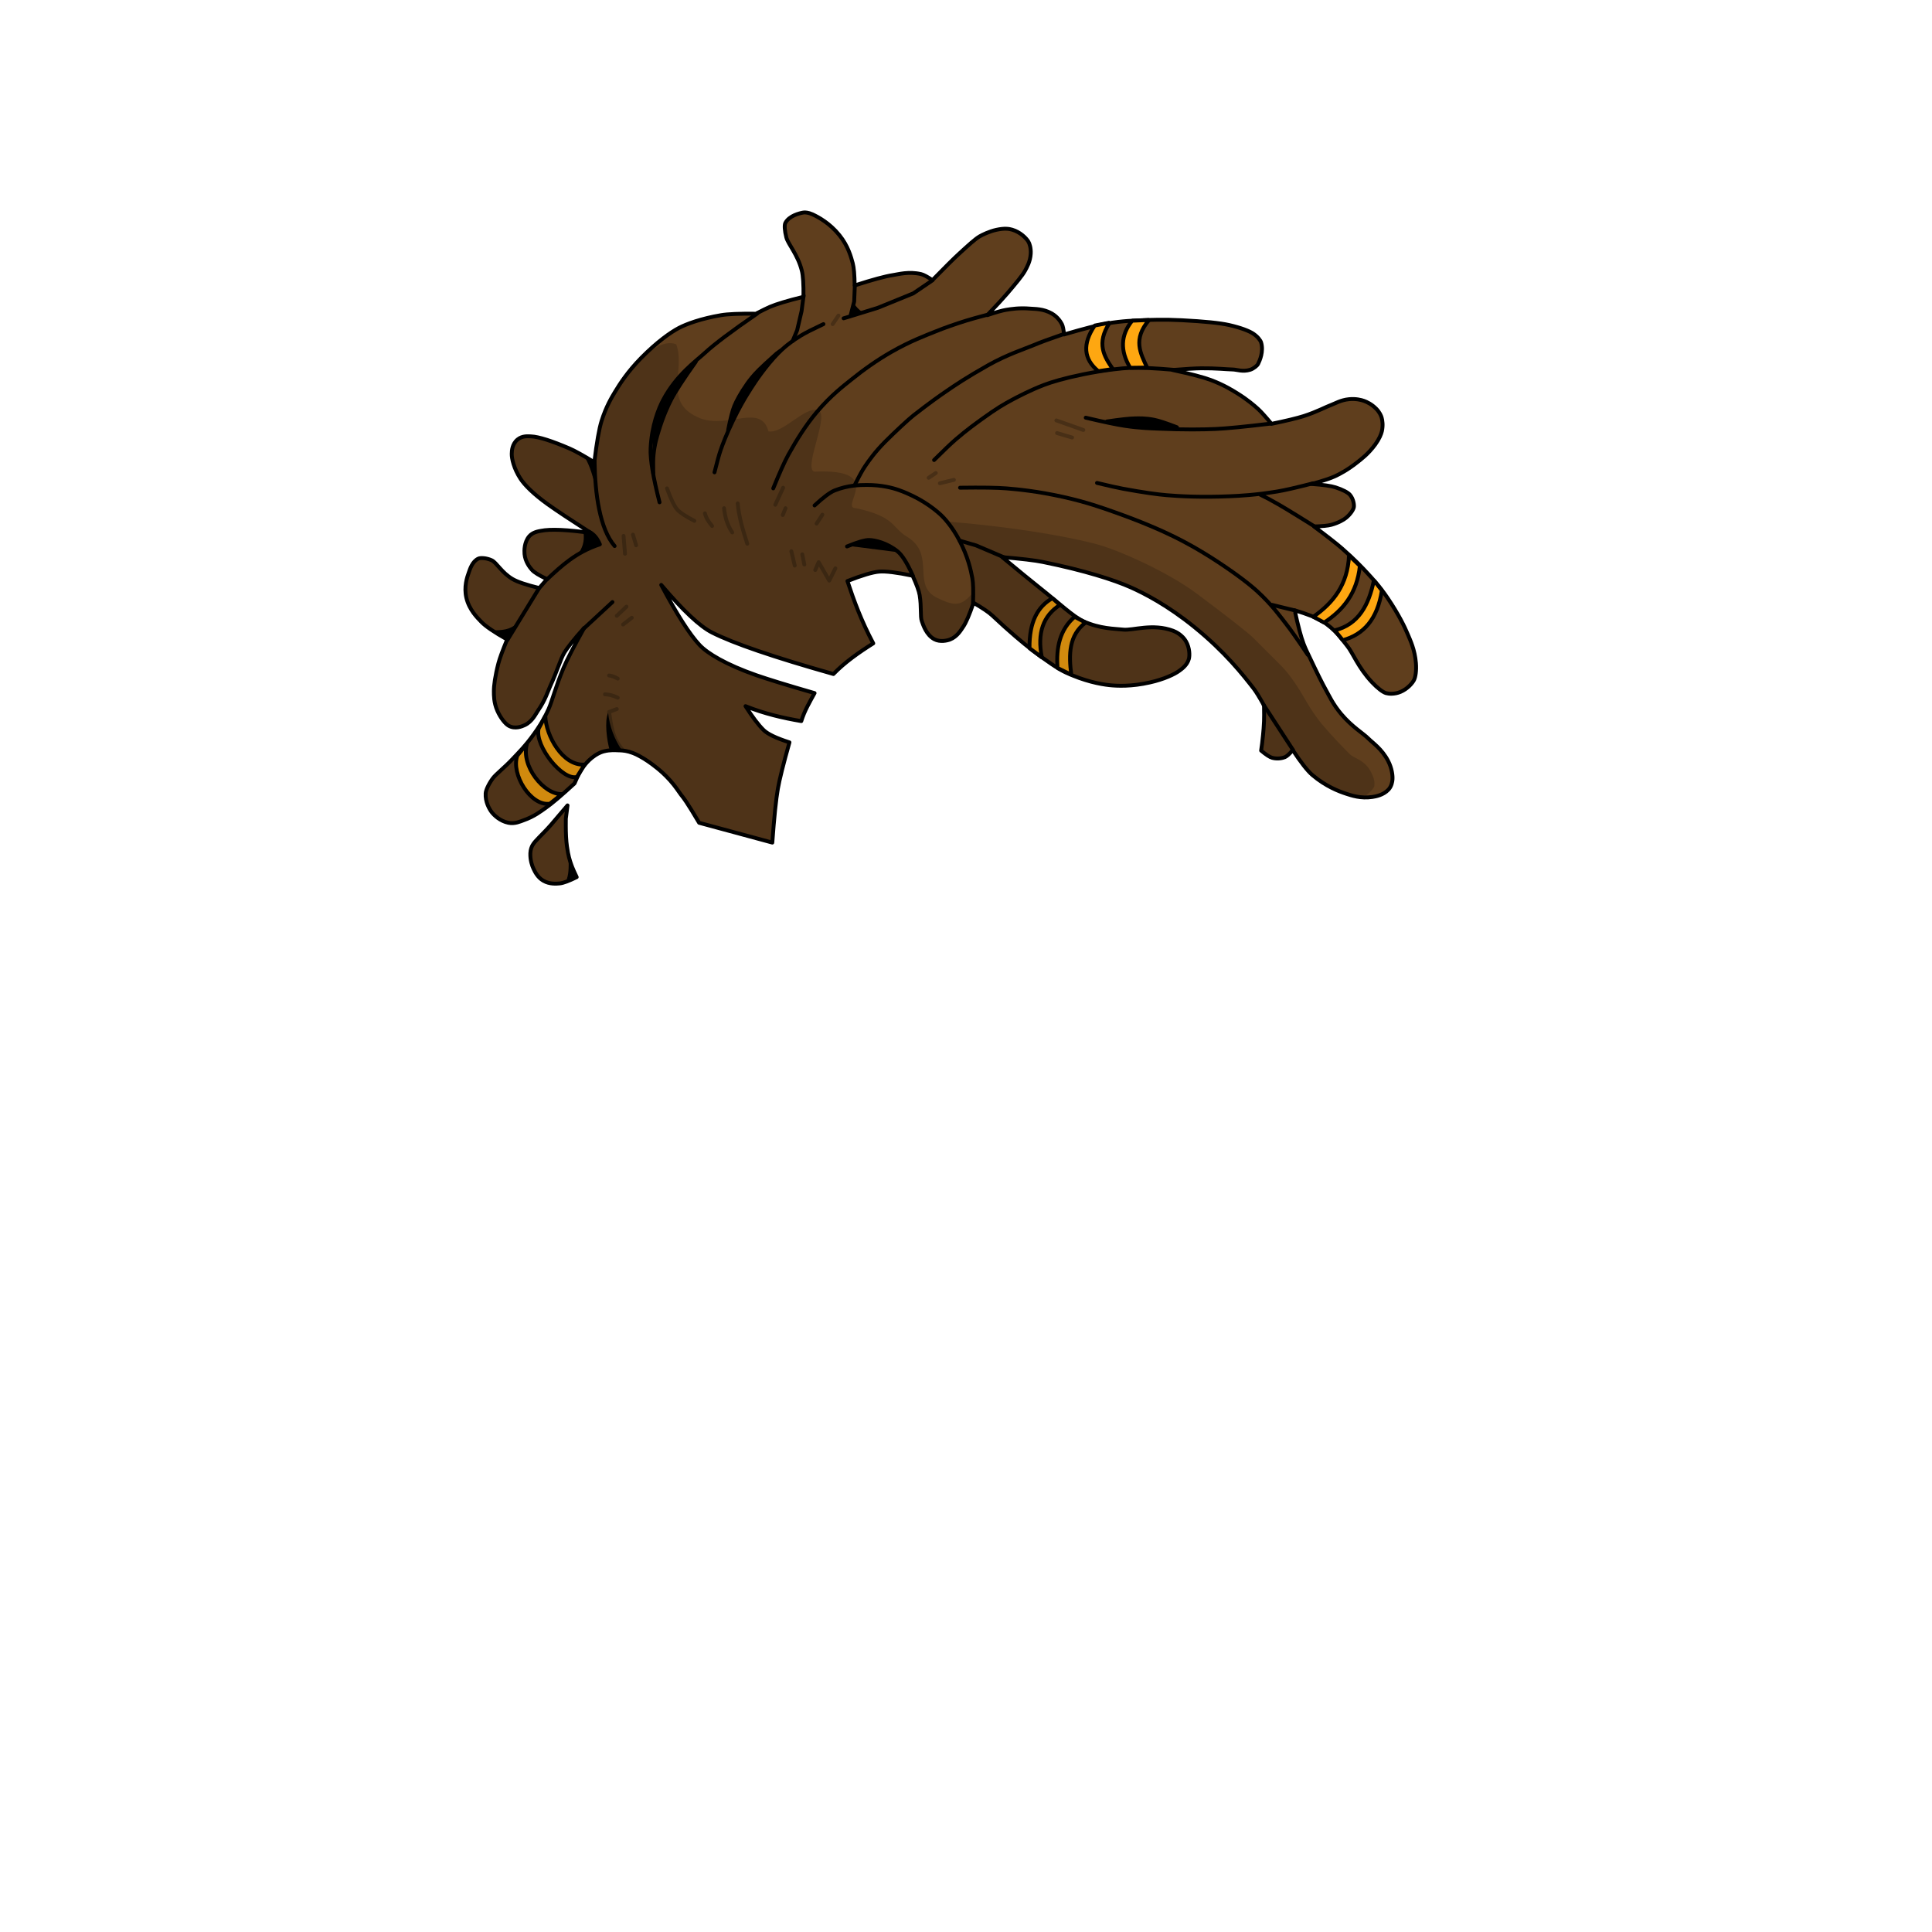 <svg xmlns="http://www.w3.org/2000/svg" width="2666.667" height="2666.667" viewBox="0 0 2000 2000" xmlns:v="https://vecta.io/nano"><style><![CDATA[.B{stroke-opacity:.243}.C{stroke-width:4}.D{stroke-linejoin:round}.E{stroke-linecap:round}.F{fill-rule:evenodd}.G{fill-opacity:.176}]]></style><g fill="#5f3e1d"><use href="#B"/><path d="M710.703 830.453c2.817 4.187 7.233 11.354 13.25 21.5l75.75 20.5c1.899-26.155 3.815-44.738 5.75-55.75 1.707-9.722 5.707-25.722 12-48-13.584-4.333-22.501-8.583-26.75-12.75-5.33-5.227-11.58-13.477-18.75-24.75 19.637 7.878 38.775 12.259 57.75 15.5 3.283-10.678 8.58-19.545 13.75-29-28.276-8.18-48.359-14.347-60.25-18.5-31.451-10.986-50.616-22.603-58.75-31.25-10.287-10.935-23.537-31.685-39.75-62.25 22.451 26.459 39.951 42.876 52.5 49.25 22.1 11.225 64.017 25.559 125.75 43 11.795-12.147 26.144-22.252 41.25-31.75-12.361-23.222-19.982-44.074-26.75-64.5 15.166-5.94 26.083-9.19 32.75-9.75 6.83-.574 18.413.842 34.75 4.25 4.152 9.206 6.568 15.873 7.25 20 2.093 12.683.481 22.073 2.25 27 1.489 4.148 4.643 14.293 13 18.75 5.952 3.174 13.454 1.352 16.25.25 7.522-2.967 11.409-9.979 13.5-13 3.035-4.388 6.618-12.721 10.75-25 9.458 5.492 15.875 9.825 19.25 13 17.874 16.814 32.588 29.139 41.25 35.75 15.48 11.814 27.262 19.75 34.75 23.25 19.702 9.209 36.02 12.233 45.25 13.25 8.239.907 23.076 1.526 42-2.75 14.881-3.363 25.613-8.436 30.75-12.25 2.429-1.805 8.075-5.789 9.75-12.25.836-3.228.976-11.081-3-18-3.753-6.531-10.204-9.859-13.25-11-21.472-8.045-41.712-.046-52-1.25-8.341-.977-23.822-.716-41.25-8.75-10.107-4.659-24.389-18.212-45.25-34.75-7.796-6.18-20.629-16.68-38.5-31.5 19.736 1.661 33.736 3.327 42 5 43.177 8.737 73.863 18.613 91 26.25 14.02 6.247 37.855 18.421 65.75 41 31.888 25.811 50.713 49.827 61.5 63.75 2.501 3.228 6.084 9.061 10.75 17.5.143 7.706.143 13.206 0 16.5-.467 10.753-1.485 18.413-2 23-.164 1.454-.497 3.87-1 7.25 5.146 4.327 8.979 6.827 11.5 7.5 5.685 1.516 10.941.216 13.25-.75 1.878-.786 4.544-3.203 8-7.25 8.608 13.005 15.358 21.589 20.25 25.75 14.035 11.938 27.725 17.068 35.25 19.5 5.079 1.641 14.923 5.117 27 3.25 3.449-.534 11.063-1.83 16.5-7.5 3.397-3.544 4.082-8.347 4.25-10.5.291-3.758-.4-11.299-4.5-19.25-6.43-12.468-16.148-18.85-20.5-23.25-5.294-5.354-16.729-11.946-28-25.25-8.604-10.156-12.67-19.248-15.5-24.25-4.09-7.23-10.242-19.691-18.5-37.25-1.048-2.228-2.943-5.895-5-11.25-2.656-6.914-6.49-18.664-11.5-35.25 14.739 4.348 24.822 8.181 30.25 11.5 14.461 8.841 21.553 20.137 26.25 25.75 5.837 6.975 11.317 22.405 25.75 37.75 5.796 6.162 11.221 10.277 14.5 11.25 2.689.797 8.856 1.354 15-1.25 7.592-3.219 12.391-9.177 14-12.25 1.544-2.952 2.664-9.597 2-17.75-1.131-13.872-5.954-23.666-8.25-29.25-3.239-7.875-9.617-20.978-20.75-37.5-8.774-13.021-16.703-21.272-21.25-26.25-4.975-5.447-13.527-14.429-26.5-25.75-5.494-4.795-15.077-12.295-28.75-22.5 8.566-.216 14.566-.799 18-1.75 7.479-2.073 12.731-5.16 15.25-7.25 4.733-3.93 7.607-8.603 8-11 .386-2.356-.297-8.344-4-12.75-2.006-2.386-7.6-5.391-15-7.75-4.696-1.498-12.946-2.665-24.75-3.5 11.573-3.185 19.657-5.851 24.25-8 4.766-2.231 12.849-6.39 22.5-14 4.221-3.329 11.936-8.922 19.25-19 4.081-5.624 6.101-10.641 6.75-13.5 1.429-6.3.518-11.609-.25-14.25-.569-1.955-2.151-5.564-5.5-9-4.823-4.949-9.966-7.255-12.75-8.25-2.86-1.023-8.417-2.45-15.5-1.75-8.582.847-14.449 4.465-18 5.75-5.881 2.127-15.135 7.3-29 11.75-6.495 2.084-17.578 4.75-33.25 8-6.154-7.404-10.737-12.487-13.75-15.25-3.955-3.627-10.87-9.626-21.5-16.25-5.16-3.216-14.004-8.734-27.25-13.75-7.693-2.913-21.026-6.413-40-10.5 13.88-1.106 23.797-1.689 29.75-1.75 15.275-.158 26.197 1.125 32.75 1.25 4.098.078 10.196 2.693 18 .249 3.44-1.077 7.338-4.43 8-5.749 1.932-3.858 6.015-13.286 3.25-22.5-.628-2.092-3.49-5.949-8-9-4.266-2.886-12.999-6.271-25-9-9.535-2.169-26.074-3.834-49-5-19.084-.972-32.818-.384-41 0-7.467.35-20.104.509-37.25 3.5-8.873 1.547-23.456 5.297-43.75 11.25-.517-5.298-1.267-8.881-2.25-10.75-1.362-2.589-4.59-7.647-10.5-11-8.769-4.975-17.547-4.612-22-5-11.644-1.016-20.292.438-25.25 1.25-3.974.65-10.474 2.483-19.5 5.5 9.877-10.336 16.794-17.836 20.75-22.5 9.078-10.706 15.698-18.519 18.5-23.75 1.692-3.16 5.224-9.062 5.75-17.25.375-5.851-1.202-10.708-2.5-12.75-2.075-3.261-8.011-9.714-16.75-12.25-3.392-.984-10.281-.611-18.75 1.25-7.24 1.591-12.272 4.139-15 5.75-4.61 2.722-11.41 8.958-20.75 17.5-5.814 5.316-15.147 14.566-28 27.75-5.329-3.588-9.245-5.671-11.75-6.25-12.745-2.946-23.299.142-29 1-8.091 1.217-21.341 4.8-39.75 10.75-.145-10.947-.811-18.614-2-23-1.653-6.097-4.608-17.665-13.75-29-10.156-12.592-21.926-18.894-28.25-21.75-3.796-1.713-7.305-2.031-9-1.75-3.997.662-14.711 3.21-18.75 10.75-1.205 2.248-.718 8.322 1 15 1.851 7.197 11.701 17.456 16 34.25 1.33 5.199 1.914 14.282 1.75 27.25-16.238 3.957-27.905 7.457-35 10.5-2.493 1.069-7.242 3.402-14.25 7-16.952-.195-28.952.305-36 1.5-20.866 3.535-35.797 9.08-43.75 13.25-8.669 4.544-22.8 14.562-39 31-14.375 14.584-22.444 27.488-27 35-3.436 5.664-9.39 15.531-14 30.25-2.573 8.213-5.073 22.463-7.5 42.75-11.785-7.193-20.368-11.943-25.75-14.25-17.782-7.625-31.716-12.193-39.75-12.5-2.771-.107-8.993-.9-14 3.25-5.695 4.72-5.925 11.771-6 14.75-.128 5.101 2.258 15.387 9 25.75 4.103 6.306 13.139 15.67 28.25 26.5 8.73 6.256 23.646 16.173 44.75 29.75-24.636-3.476-41.886-4.226-51.75-2.25-2.577.516-8.596 1.352-12.25 5.75-5.092 6.128-5.077 14.718-4.75 18.25.737 7.966 5.421 13.897 7.75 16.5 2.323 2.595 7.489 5.762 15.5 9.5l-8 9.25c-13.423-3.305-22.59-6.389-27.5-9.25-11.535-6.724-16.677-17.182-21.75-19.5-5.616-2.568-11.588-2.717-13.75-1.75-6.41 2.864-8.831 11.296-10 14.5-1.733 4.75-5.128 14.753-2.5 26 2.96 12.665 11.52 20.842 15.5 25 4.381 4.577 13.298 10.66 26.75 18.25-4.682 11.307-7.682 19.473-9 24.5-3.493 13.315-4.792 23.407-4.75 29.25.028 3.954-.115 11.39 3.5 19.75 3.542 8.189 8.622 13.953 11.75 15.75 6.594 3.787 13.734.766 16.5-.5 8.095-3.705 11.648-11.887 14-15.25 7.413-10.602 10.167-19.924 12.5-25 7.288-15.861 10.716-28.125 14.5-34.5 3.363-5.667 10.28-14.334 20.75-26-10.715 19.197-17.881 33.114-21.5 41.75-8.056 19.221-11.624 33.856-15.25 42-5.667 12.724-11.568 20.906-15 25.75-8.912 12.578-16.992 20.393-21.5 25.25-9.701 10.449-18.282 16.578-21.75 21.5-4.38 6.215-6.805 11.923-7 15-.562 8.879 3.898 16.449 6.25 19.5s8.512 9.193 17.25 11c6.705 1.386 12.58-1.484 15.5-2.5 11.561-4.023 18.894-9.977 23.25-13 6.381-4.43 16.297-12.846 29.75-25.25 1.974-4.59 3.481-7.814 4.523-9.672 1.219-2.175 3.111-6.051 6.894-10.43 1.753-2.029 4.859-5.593 10.076-9.015 3.754-2.463 6.984-3.592 8.839-4.066 6.778-1.734 12.171-1.153 15.203-1.061 2.163.066 5.941.069 10.783 1.414 6.097 1.695 10.17 4.154 12.551 5.481 3.513 1.957 9.318 5.567 16.617 11.49 2.866 2.325 7.683 6.323 13.435 12.728 5.802 6.461 9.051 11.879 11.314 14.849 0 0 2.044 2.372 5.515 7.532z"/></g><g fill="none" stroke="#000" class="C D"><path d="M710.5 830.251c2.817 4.187 7.233 11.354 13.25 21.5l75.75 20.5c1.899-26.155 3.815-44.738 5.75-55.75 1.707-9.722 5.707-25.722 12-48-13.584-4.333-22.501-8.583-26.75-12.75-5.33-5.227-11.58-13.477-18.75-24.75 19.637 7.878 38.775 12.259 57.75 15.5 3.283-10.678 8.58-19.545 13.75-29-28.276-8.18-48.359-14.347-60.25-18.5-31.451-10.986-50.616-22.603-58.75-31.25-10.287-10.935-23.537-31.685-39.75-62.25 22.451 26.459 39.951 42.876 52.5 49.25 22.1 11.225 64.017 25.559 125.75 43 11.795-12.147 26.144-22.252 41.25-31.75-12.361-23.222-19.982-44.074-26.75-64.5 15.166-5.94 26.083-9.19 32.75-9.75 6.83-.574 18.413.842 34.75 4.25 4.152 9.206 6.568 15.873 7.25 20 2.093 12.683.481 22.073 2.25 27 1.489 4.148 4.643 14.293 13 18.75 5.952 3.174 13.454 1.352 16.25.25 7.522-2.967 11.409-9.979 13.5-13 3.035-4.388 6.618-12.721 10.75-25 9.458 5.492 15.875 9.825 19.25 13 17.874 16.814 32.588 29.139 41.25 35.75 15.48 11.814 27.262 19.75 34.75 23.25 19.702 9.209 36.02 12.233 45.25 13.25 8.239.907 23.076 1.526 42-2.75 14.881-3.363 25.613-8.436 30.75-12.25 2.429-1.805 8.075-5.789 9.75-12.25.836-3.228.976-11.081-3-18-3.753-6.531-10.204-9.859-13.25-11-21.472-8.045-41.712-.046-52-1.25-8.341-.977-23.822-.716-41.25-8.75-10.107-4.659-24.389-18.212-45.25-34.75-7.796-6.18-20.629-16.68-38.5-31.5 19.736 1.661 33.736 3.327 42 5 43.177 8.737 73.863 18.613 91 26.25 14.02 6.247 37.855 18.421 65.75 41 31.888 25.811 50.713 49.827 61.5 63.75 2.501 3.228 6.084 9.061 10.75 17.5.143 7.706.143 13.206 0 16.5-.467 10.753-1.485 18.413-2 23-.164 1.454-.497 3.87-1 7.25 5.146 4.327 8.979 6.827 11.5 7.5 5.685 1.516 10.941.216 13.25-.75 1.878-.786 4.544-3.203 8-7.25 8.608 13.005 15.358 21.589 20.25 25.75 14.035 11.938 27.725 17.068 35.25 19.5 5.079 1.641 14.923 5.117 27 3.25 3.449-.534 11.063-1.83 16.5-7.5 3.397-3.544 4.082-8.347 4.25-10.5.291-3.758-.4-11.299-4.5-19.25-6.43-12.468-16.148-18.85-20.5-23.25-5.294-5.354-16.729-11.946-28-25.25-8.604-10.156-12.67-19.248-15.5-24.25-4.09-7.23-10.242-19.691-18.5-37.25-1.048-2.228-2.943-5.895-5-11.25-2.656-6.914-5.74-18.497-9.25-34.75 13.239 4.015 22.572 7.681 28 11 14.461 8.841 21.553 20.137 26.25 25.75 5.837 6.975 11.317 22.405 25.75 37.75 5.796 6.162 11.221 10.277 14.5 11.25 2.689.797 8.856 1.354 15-1.25 7.592-3.219 12.391-9.177 14-12.25 1.544-2.952 2.664-9.597 2-17.75-1.131-13.872-5.954-23.666-8.25-29.25-3.239-7.875-9.617-20.978-20.75-37.5-8.774-13.021-16.703-21.272-21.25-26.25-4.975-5.447-13.527-14.429-26.5-25.75-5.494-4.795-15.077-12.295-28.75-22.5 8.566-.216 14.566-.799 18-1.75 7.479-2.073 12.731-5.16 15.25-7.25 4.733-3.93 7.607-8.603 8-11 .386-2.356-.297-8.344-4-12.75-2.006-2.386-7.6-5.391-15-7.75-4.696-1.498-12.946-2.665-24.75-3.5 11.573-3.185 19.657-5.851 24.25-8 4.766-2.231 12.849-6.39 22.5-14 4.221-3.329 11.936-8.922 19.25-19 4.081-5.624 6.101-10.641 6.75-13.5 1.429-6.3.518-11.609-.25-14.25-.569-1.955-2.151-5.564-5.5-9-4.823-4.949-9.966-7.255-12.75-8.25-2.86-1.023-8.417-2.45-15.5-1.75-8.582.847-14.449 4.465-18 5.75-5.881 2.127-15.135 7.3-29 11.75-6.495 2.084-17.578 4.75-33.25 8-6.154-7.404-10.737-12.487-13.75-15.25-3.955-3.627-10.87-9.626-21.5-16.25-5.16-3.216-14.004-8.734-27.25-13.75-7.693-2.913-21.026-6.413-40-10.5 13.88-1.106 23.797-1.689 29.75-1.75 15.275-.158 26.197 1.125 32.75 1.25 4.098.078 10.196 2.693 18 .249 3.44-1.077 7.338-4.43 8-5.749 1.932-3.858 6.015-13.286 3.25-22.5-.628-2.092-3.49-5.949-8-9-4.266-2.886-12.999-6.271-25-9-9.535-2.169-26.074-3.834-49-5-19.084-.972-32.818-.384-41 0-7.467.35-20.104.509-37.25 3.5-8.873 1.547-23.456 5.297-43.75 11.25-.517-5.298-1.267-8.881-2.25-10.75-1.362-2.589-4.59-7.647-10.5-11-8.769-4.975-17.547-4.612-22-5-11.644-1.016-20.292.438-25.25 1.25-3.974.65-10.474 2.483-19.5 5.5 9.877-10.336 16.794-17.836 20.75-22.5 9.078-10.706 15.698-18.519 18.5-23.75 1.692-3.16 5.224-9.062 5.75-17.25.375-5.851-1.202-10.708-2.5-12.75-2.075-3.261-8.011-9.714-16.75-12.25-3.392-.984-7.966-1.67-16.435.191-7.24 1.591-14.587 5.198-17.315 6.809-4.61 2.722-11.41 8.958-20.75 17.5-5.814 5.316-15.147 14.566-28 27.75-5.329-3.588-9.245-5.671-11.75-6.25-12.745-2.946-23.299.142-29 1-8.091 1.217-21.341 4.8-39.75 10.75-.145-10.947-.811-18.614-2-23-1.653-6.097-4.608-17.665-13.75-29-10.156-12.592-21.926-18.894-28.25-21.75-3.796-1.713-7.305-2.031-9-1.75-3.997.662-14.711 3.21-18.75 10.75-1.205 2.248-.718 8.322 1 15 1.851 7.197 11.701 17.456 16 34.25 1.33 5.199 1.914 14.282 1.75 27.25-16.238 3.957-27.905 7.457-35 10.5-2.493 1.069-7.242 3.402-14.25 7-16.952-.195-28.952.305-36 1.5-20.866 3.535-35.797 9.08-43.75 13.25-8.669 4.544-22.8 14.562-39 31-14.375 14.584-22.444 27.488-27 35-3.436 5.664-9.39 15.531-14 30.25-2.573 8.213-5.073 22.463-7.5 42.75-11.785-7.193-20.368-11.943-25.75-14.25-17.782-7.625-31.716-12.193-39.75-12.5-2.771-.107-8.993-.9-14 3.25-5.695 4.72-5.925 11.771-6 14.75-.128 5.101 2.258 15.387 9 25.75 4.103 6.306 13.139 15.67 28.25 26.5 8.73 6.256 23.646 16.173 44.75 29.75-24.636-3.476-41.886-4.226-51.75-2.25-2.577.516-8.596 1.352-12.25 5.75-5.092 6.128-5.077 14.718-4.75 18.25.737 7.966 5.421 13.897 7.75 16.5 2.323 2.595 7.489 5.762 15.5 9.5l-8 9.25c-13.423-3.305-22.59-6.389-27.5-9.25-11.535-6.724-16.677-17.182-21.75-19.5-5.616-2.568-11.588-2.717-13.75-1.75-6.41 2.864-8.831 11.296-10 14.5-1.733 4.75-5.128 14.753-2.5 26 2.96 12.665 11.52 20.842 15.5 25 4.381 4.577 13.298 10.66 26.75 18.25-4.682 11.307-7.682 19.473-9 24.5-3.493 13.315-4.792 23.407-4.75 29.25.028 3.954-.115 11.39 3.5 19.75 3.542 8.189 8.622 13.953 11.75 15.75 6.594 3.787 13.734.766 16.5-.5 8.095-3.705 11.648-11.887 14-15.25 7.413-10.602 10.167-19.924 12.5-25 7.288-15.861 10.716-28.125 14.5-34.5 3.363-5.667 10.28-14.334 20.75-26-10.715 19.197-17.881 33.114-21.5 41.75-8.056 19.221-11.624 33.856-15.25 42-5.667 12.724-11.568 20.906-15 25.75-8.912 12.578-16.992 20.393-21.5 25.25-9.701 10.449-18.282 16.578-21.75 21.5-4.38 6.215-6.805 11.923-7 15-.562 8.879 3.898 16.449 6.25 19.5s8.512 9.193 17.25 11c6.705 1.386 12.58-1.484 15.5-2.5 11.561-4.023 18.894-9.977 23.25-13 6.381-4.43 16.297-12.846 29.75-25.25 1.974-4.59 3.481-7.814 4.523-9.672 1.219-2.175 3.111-6.051 6.894-10.43 1.753-2.029 4.859-5.593 10.076-9.015 3.754-2.463 6.984-3.592 8.839-4.066 6.778-1.734 12.171-1.153 15.203-1.061 2.163.066 5.941.069 10.783 1.414 6.097 1.695 10.17 4.154 12.551 5.481 3.513 1.957 9.318 5.567 16.617 11.49 2.866 2.325 7.683 6.323 13.435 12.728 5.802 6.461 9.051 11.879 11.314 14.849 0 0 2.044 2.372 5.515 7.532zm-123 3.499L570.25 854c-8.718 9.93-16.355 16.168-19 21-.799 1.459-2.122 4.37-2.25 8.25-.244 7.409 1.89 13.138 3.25 16 1.347 2.834 4.135 8.981 10.25 12.5 6.515 3.749 13.686 3.075 17 2.75 3.593-.352 9.426-2.519 17.5-6.5-2.198-4.601-3.739-8.044-4.621-10.328-1.062-2.749-3.173-8.262-4.419-15.026-.598-3.245-1.558-8.68-1.959-16.396-.454-8.732-.2-15-.25-18.75l1.75-13.75z"/><path d="M645.058 776.757C633.386 764.25 632.594 749.729 630.5 737l8-3m-12.25-15.25c4.417.101 8.833 1.4 13.25 3.5m0-19.75c-3-1.652-6-2.926-9-3.25" class="E B"/></g><path d="M629.5 738c-3.863 8.383-1.336 28.722 1.75 39l12.375-.5c-7.841-11.748-12.549-24.582-14.125-38.5z" class="F"/><g fill="none" stroke="#000" class="C D E"><path d="M604 651l30-27.75M558 609l-32.75 53.5m41-62.75c15.062-13.996 29.945-28.1 54.75-36.25-2.526-5.808-5.909-10.757-11.75-13.25M615.5 478c.491 33.338 5.4 69.444 20.75 87.25"/><path d="M645.5 554.75l1.5 18.5m8.25-19.75l3.25 11" class="B"/><path d="M682.75 520c-6.644-26.001-9.728-44.501-9.25-55.5 1.033-23.785 8.239-41.549 13-50.5 13.883-26.101 33.714-39.961 43.25-48.75 9.928-9.151 28.011-22.734 54.25-40.75"/><path d="M690.49 505.581c3.978 11.08 7.514 18.387 10.607 21.92 2.69 3.073 8.583 6.962 17.678 11.667m10.959-7.777c1.257 5.172 4.191 9.227 7.425 13.082m20.859 6.717c-5.553-8.367-7.568-16.735-8.485-25.102m14.142-4.95c1.217 13.906 5.401 27.813 9.899 41.719m45.609 7.778l3.536 14.849m9.899-1.06l-2.121-10.607m13.435 16.264l3.536-8.132 10.96 19.092 6.364-12.728M638.5 637.5l10-9.5m5.5 11.5l-9 7" class="B"/><path d="M876.812 565.685c11.01-4.539 18.656-6.768 22.938-6.685 5.984.115 18.701 2.944 29.698 12.021 4.588 3.786 9.788 12.143 15.6 25.07m62.226 27.931c.424-12.016.188-20.501-.708-25.456-1.458-8.071-4.541-22.308-13.435-39.245-7.262-13.829-15.211-22.795-20.152-27.224-7.165-6.423-21.207-17.187-42.427-24.749-6.296-2.244-17.931-5.411-33.588-5.303-6.584.045-18.897.091-32.881 5.657-4.766 1.897-11.71 7.079-20.834 15.547"/><path d="M845.346 541.997l6.01-9.192m-41.012.353l2.828-7.071m-10.606-3.535l8.132-17.678" class="B"/><path d="M800.445 505.582c6.708-16.474 11.894-28.024 15.556-34.649 8.605-15.565 18.247-31.011 29.699-44.547 14.53-17.175 27.83-27.149 35.355-33.234 13.004-10.516 26.869-20.329 41.366-28.638 20.292-11.63 36.306-17.414 45.608-21.213 10.454-4.269 21.198-7.91 31.971-11.314 4.517-1.427 12.127-3.548 22.83-6.364m-57.629-35.356l-19.799 13.435-36.416 14.849-29.698 9.192-6.01 1.768"/><path d="M861.963 335.522l6.01-8.839" class="B"/><path d="M852.418 335.522c-10.926 5.113-18.586 9.003-22.981 11.667-8.472 5.136-14.119 9.599-17.324 12.374-3.463 2.999-9.096 8.358-15.91 16.617-11.418 13.84-18.203 24.934-22.274 31.466-3.358 5.389-8.79 14.569-15.203 27.931-6.647 13.85-10.575 24.188-12.728 30.405-1.557 4.498-3.678 12.158-6.364 22.981"/><path d="M753.776 445.124c2.331-11.81 4.453-20.059 6.364-24.749 2.014-4.941 6.231-13.103 13.435-23.334 2.128-3.023 5.882-7.989 12.021-14.142 3.531-3.539 9.66-9.196 18.385-16.971l3.889-2.828m24.041-57.276l-2.121 16.264-4.596 19.799-4.596 10.96m64.346-57.63l-.707 16.971-3.536 13.789m220.618 19.798c-14.485 4.974-24.738 8.745-30.759 11.314-8.89 3.792-27.739 9.794-47.376 20.86-23.045 12.986-34.481 20.801-43.841 27.224-8.008 5.495-15.669 10.874-33.588 24.749-4.844 3.751-19.285 17.155-29.345 27.223-10.803 10.812-17.167 20.038-20.86 25.456-2.682 3.935-6.158 10.24-10.43 18.915m330.751-118.618c-21.156-1.816-36.241-2.523-45.255-2.121-9.869.44-26.503 2.138-49.144 6.718-19.222 3.888-32.808 7.954-40.659 10.96-14.646 5.608-27.5 12.436-33.312 15.545-7.134 3.817-15.707 8.611-31.034 19.81-5.571 4.07-15.04 10.71-27.224 21.213-4.654 4.012-12.078 11.083-22.274 21.213"/><path d="M961.312 494.621l7.425-4.95m4.242 10.607l14.496-3.536" class="B"/><path d="M993.839 504.874c22.492-.315 38.52-.08 48.083.707 11.803.971 31.711 2.864 58.69 8.839 24.46 5.417 41.478 11.641 51.619 15.203 29.909 10.506 50.747 19.829 62.932 25.809 9.506 4.665 25.323 12.914 45.962 26.517 19.749 13.014 33.233 23.559 40.659 30.406 15.132 13.95 23.86 26.284 29.345 33.234 4.866 6.165 12.409 16.89 22.627 32.173"/><path d="M1339.967 631.8l-23.158-5.657m-8.661 103.591l30.406 46.669M1315.5 438.5c-26.503 3.186-45.453 5.04-56.85 5.563-12.134.557-32.484.932-60.811-.354-6.659-.302-17.861-.578-33.234-2.828-8.204-1.201-21.757-4.029-40.659-8.485"/><path d="M1145.867 436.285c13.519-2.011 23.183-3.072 28.991-3.182 3.953-.075 10.779-.361 19.799 1.414 4.856.955 12.752 3.548 23.688 7.778"/><path d="M1093.541 435.224l27.931 9.899m-11.668 7.779l-15.556-4.596" class="B"/><path d="M1359.412 500.278c-17.247 4.427-29.622 7.255-37.123 8.485-22.702 3.723-39.291 4.535-49.144 4.95-30.284 1.274-52.111-.007-65.054-1.061-9.17-.747-24.469-2.802-45.608-6.717-5.411-1.002-14.368-3.006-26.87-6.01m226.628 45.961l-18.738-11.667c-5.965-3.611-15.764-9.915-30.052-17.678-2.222-1.207-5.205-2.721-8.951-4.541m-265.053 64.999l-28.991-12.374-16.971-4.95M720.25 374.5c-12.723 17.891-21.223 30.975-25.5 39.25-3.22 6.23-8.261 17.066-13 32.75-1.458 4.827-4.155 12.988-5.25 24.75-.37 3.97-.453 10.137-.25 18.5"/></g><g class="F"><path d="M604.93 472.524c6.319 10.607 8.683 21.213 11.844 31.82l-1.237-23.865-3.005-3.712-7.601-4.243zm-.884 78.843c1.314 9.662-1.5 16.228-5.48 21.92l21.744-9.723-8.132-12.198h-8.132zM508.41 652.66c9.701-.291 19.519.184 27.931-8.485l-10.076 16.44-2.828.707-15.026-8.662zm80.256 237.234c.067 7.744.337 15.529-2.828 22.627L596.25 908l-7.584-18.106zM879.5 565.25l49 6.25-18.75-10.75L897 559l-17.5 6.25zM755.544 437.169l5.303-20.506 14.496-23.865 20.153-18.031-20.683 30.229-19.799 36.77.53-4.596zm-79.196 31.643l7.601-31.29 14.672-32.173 19.445-28.638-24.749 24.218-12.905 25.102-5.48 23.334 1.414 19.446zm207.535-155.033c2.442 3.9 5.418 7.134 9.192 9.369l-13.082 4.419 3.889-13.789zm264.635 123.213l21.744-3.889 18.562-.177 24.572 7.601.177 3.182-32.88-.707-32.173-6.01z"/><path d="M535.5 782.25c-6.745 18.968 13.794 52.653 33.75 49.75l12.5-10c-18.4.886-42.956-29.006-36.25-52l-10 12.25zm22-27.75c-3.883 18.053 25.103 54.063 39.75 49.75L603 795l2-3.5c-22.667 1.477-39.997-30.208-40.5-50.25l-7 13.25zm539.75-128.25l-7.75-7c-15.154 8.477-24.137 24.435-23.75 51.75l12.75 9.5c-4.976-25.019 1.274-43.102 18.75-54.25zm15.25 12.25c-15.346 13.214-19.328 31.794-17.75 53l14.25 7c-2.762-21.036-2.521-40.884 14.75-54l-11.25-6zm284-63.5c-1.318 30.302-16.441 49.155-37 63.5l11.25 6c19.419-12.7 34.014-30.086 37-58.75L1396.5 575zm25.75 25.75c-5.241 25.71-16.014 45.754-40.5 51.75l8.25 10.25c21.505-5.827 35.955-21.647 40.5-51.5l-8.25-10.5zm-289-263.75l15.5-3c-14.083 21.554-5.848 34.935 3.25 48l-15 2.25c-15.36-12.504-16.61-28.254-3.75-47.25zm38.75-5l17.5-.75c-17.042 19.957-8.908 34.471-2 49.25l-17.5.25c-10.628-17.679-9.961-33.929 2-48.75z" stroke="#000" fill="#fea711" stroke-linejoin="bevel" class="C"/></g><path d="M710.703 830.453c2.817 4.187 7.233 11.354 13.25 21.5l75.75 20.5c1.899-26.155 3.815-44.738 5.75-55.75 1.707-9.722 5.707-25.722 12-48-13.584-4.333-22.501-8.583-26.75-12.75-5.33-5.227-11.58-13.477-18.75-24.75 19.637 7.878 38.775 12.259 57.75 15.5 3.283-10.678 8.58-19.545 13.75-29-28.276-8.18-48.359-14.347-60.25-18.5-31.451-10.986-50.616-22.603-58.75-31.25-10.287-10.935-23.537-31.685-39.75-62.25 22.451 26.459 39.951 42.876 52.5 49.25 22.1 11.225 64.017 25.559 125.75 43 11.795-12.147 26.144-22.252 41.25-31.75-12.361-23.222-19.982-44.074-26.75-64.5 15.166-5.94 26.083-9.19 32.75-9.75 6.83-.574 18.413.842 34.75 4.25 4.152 9.206 6.568 15.873 7.25 20 2.093 12.683.481 22.073 2.25 27 1.489 4.148 4.643 14.293 13 18.75 5.952 3.174 13.454 1.352 16.25.25 7.522-2.967 11.409-9.979 13.5-13 3.035-4.388 6.618-12.721 10.75-25 9.458 5.492 15.875 9.825 19.25 13 17.874 16.814 32.588 29.139 41.25 35.75 15.48 11.814 27.262 19.75 34.75 23.25 19.702 9.209 36.02 12.233 45.25 13.25 8.239.907 23.076 1.526 42-2.75 14.881-3.363 25.613-8.436 30.75-12.25 2.429-1.805 8.075-5.789 9.75-12.25.836-3.228.976-11.081-3-18-3.753-6.531-10.204-9.859-13.25-11-21.472-8.045-41.712-.046-52-1.25-8.341-.977-23.822-.716-41.25-8.75-10.107-4.659-24.389-18.212-45.25-34.75-7.796-6.18-20.629-16.68-38.5-31.5 19.736 1.661 33.736 3.327 42 5 43.177 8.737 73.863 18.613 91 26.25 14.02 6.247 37.855 18.421 65.75 41 31.888 25.811 50.713 49.827 61.5 63.75 2.501 3.228 6.084 9.061 10.75 17.5.143 7.706.143 13.206 0 16.5-.467 10.753-1.485 18.413-2 23-.164 1.454-.497 3.87-1 7.25 5.146 4.327 8.979 6.827 11.5 7.5 5.685 1.516 10.941.216 13.25-.75 1.878-.786 4.544-3.203 8-7.25 8.608 13.005 15.358 21.589 20.25 25.75 14.035 11.938 27.725 17.068 35.25 19.5 5.079 1.641 5.355 4.4 17.432 2.533 3.449-.534 11.146-8.453 11.314-10.606.291-3.758.565-6.899-3.535-14.85-6.43-12.468-17.569-13.984-21.921-18.384-5.294-5.354-17.013-17.102-28.284-30.406-8.604-10.156-16.262-23.282-19.092-28.284-4.09-7.23-13.98-23.174-23.334-32.527l-28.285-28.284c-5.065-5.405-29.269-24.15-59.397-46.67s-81.49-45.452-105.359-51.618c-36.809-9.51-93.776-18.057-149.199-22.628-6.938 4.267 7.494 12.529 10.606 26.163 7.652 13.651 18.459 51.395 10.961 48.437-11.877 14.696-20.726 11.071-35.356 4.243-27.707-12.933-.942-45.024-31.82-63.64-15.889-9.579-11.396-20.336-52.325-29.345-18.917.21 32.757-41.406-43.488-37.83-11.568-3.984 16.792-59.967 3.89-63.64-14.044-3.997-35.988 24.543-51.266 21.92-7.847-29.305-41.071-2.633-70.357-13.435-40.262-15.829-14.974-49.286-25.102-76.721-26.497-10.03-62.702 48.693-63.083 49.321-3.436 5.664-9.39 15.531-14 30.25-2.573 8.213-5.073 22.463-7.5 42.75-11.785-7.193-20.368-11.943-25.75-14.25-17.783-7.625-31.716-12.193-39.75-12.5-2.771-.107-8.993-.9-14 3.25-5.695 4.72-5.925 11.771-6 14.75-.128 5.101 2.258 15.387 9 25.75 4.103 6.306 13.139 15.67 28.25 26.5 8.73 6.256 23.646 16.173 44.75 29.75-24.636-3.476-41.886-4.226-51.75-2.25-2.577.516-8.596 1.352-12.25 5.75-5.092 6.128-5.077 14.718-4.75 18.25.737 7.966 5.421 13.897 7.75 16.5 2.323 2.595 7.49 5.762 15.5 9.5l-8 9.25c-13.423-3.305-22.59-6.389-27.5-9.25-11.535-6.724-16.677-17.182-21.75-19.5-5.616-2.568-11.588-2.717-13.75-1.75-6.41 2.864-8.831 11.296-10 14.5-1.733 4.75-5.128 14.753-2.5 26 2.96 12.665 11.52 20.842 15.5 25 4.381 4.577 13.298 10.66 26.75 18.25-4.682 11.307-7.682 19.473-9 24.5-3.493 13.315-4.792 23.407-4.75 29.25.028 3.954-.115 11.39 3.5 19.75 3.542 8.189 8.622 13.953 11.75 15.75 6.594 3.787 13.734.766 16.5-.5 8.095-3.705 11.648-11.887 14-15.25 7.413-10.602 10.167-19.924 12.5-25 7.288-15.861 10.716-28.125 14.5-34.5 3.363-5.667 10.28-14.334 20.75-26-10.715 19.197-17.881 33.114-21.5 41.75-8.056 19.221-11.624 33.856-15.25 42-5.667 12.724-11.568 20.906-15 25.75-8.912 12.578-16.991 20.393-21.5 25.25-9.701 10.449-18.282 16.578-21.75 21.5-4.38 6.215-6.805 11.923-7 15-.562 8.879 3.898 16.449 6.25 19.5s8.512 9.193 17.25 11c6.706 1.386 12.58-1.484 15.5-2.5 11.561-4.023 18.894-9.977 23.25-13 6.381-4.43 16.298-12.846 29.75-25.25 1.974-4.59 3.481-7.814 4.523-9.672 1.219-2.175 3.111-6.051 6.894-10.43 1.753-2.029 4.859-5.593 10.076-9.015 3.754-2.463 6.984-3.592 8.839-4.066 6.778-1.734 12.171-1.153 15.203-1.061 2.163.066 5.941.069 10.783 1.414 6.097 1.695 10.17 4.154 12.551 5.481 3.513 1.957 9.318 5.567 16.617 11.49 2.866 2.325 7.683 6.323 13.435 12.728 5.802 6.461 9.051 11.879 11.314 14.849 0 0 2.044 2.372 5.515 7.532z" class="G"/><use href="#B" class="G"/><defs ><path id="B" d="M587.444 833.635l-17.25 20.25c-8.718 9.93-16.355 16.168-19 21-.799 1.459-2.122 4.37-2.25 8.25-.244 7.409 1.89 13.138 3.25 16 1.347 2.834 4.135 8.981 10.25 12.5 6.515 3.749 13.686 3.075 17 2.75 3.593-.352 9.426-2.519 17.5-6.5-2.198-4.601-3.739-8.044-4.621-10.328-1.062-2.749-3.173-8.262-4.419-15.026-.598-3.245-1.558-8.68-1.959-16.396-.454-8.732-.2-15-.25-18.75l1.75-13.75z"/></defs></svg>